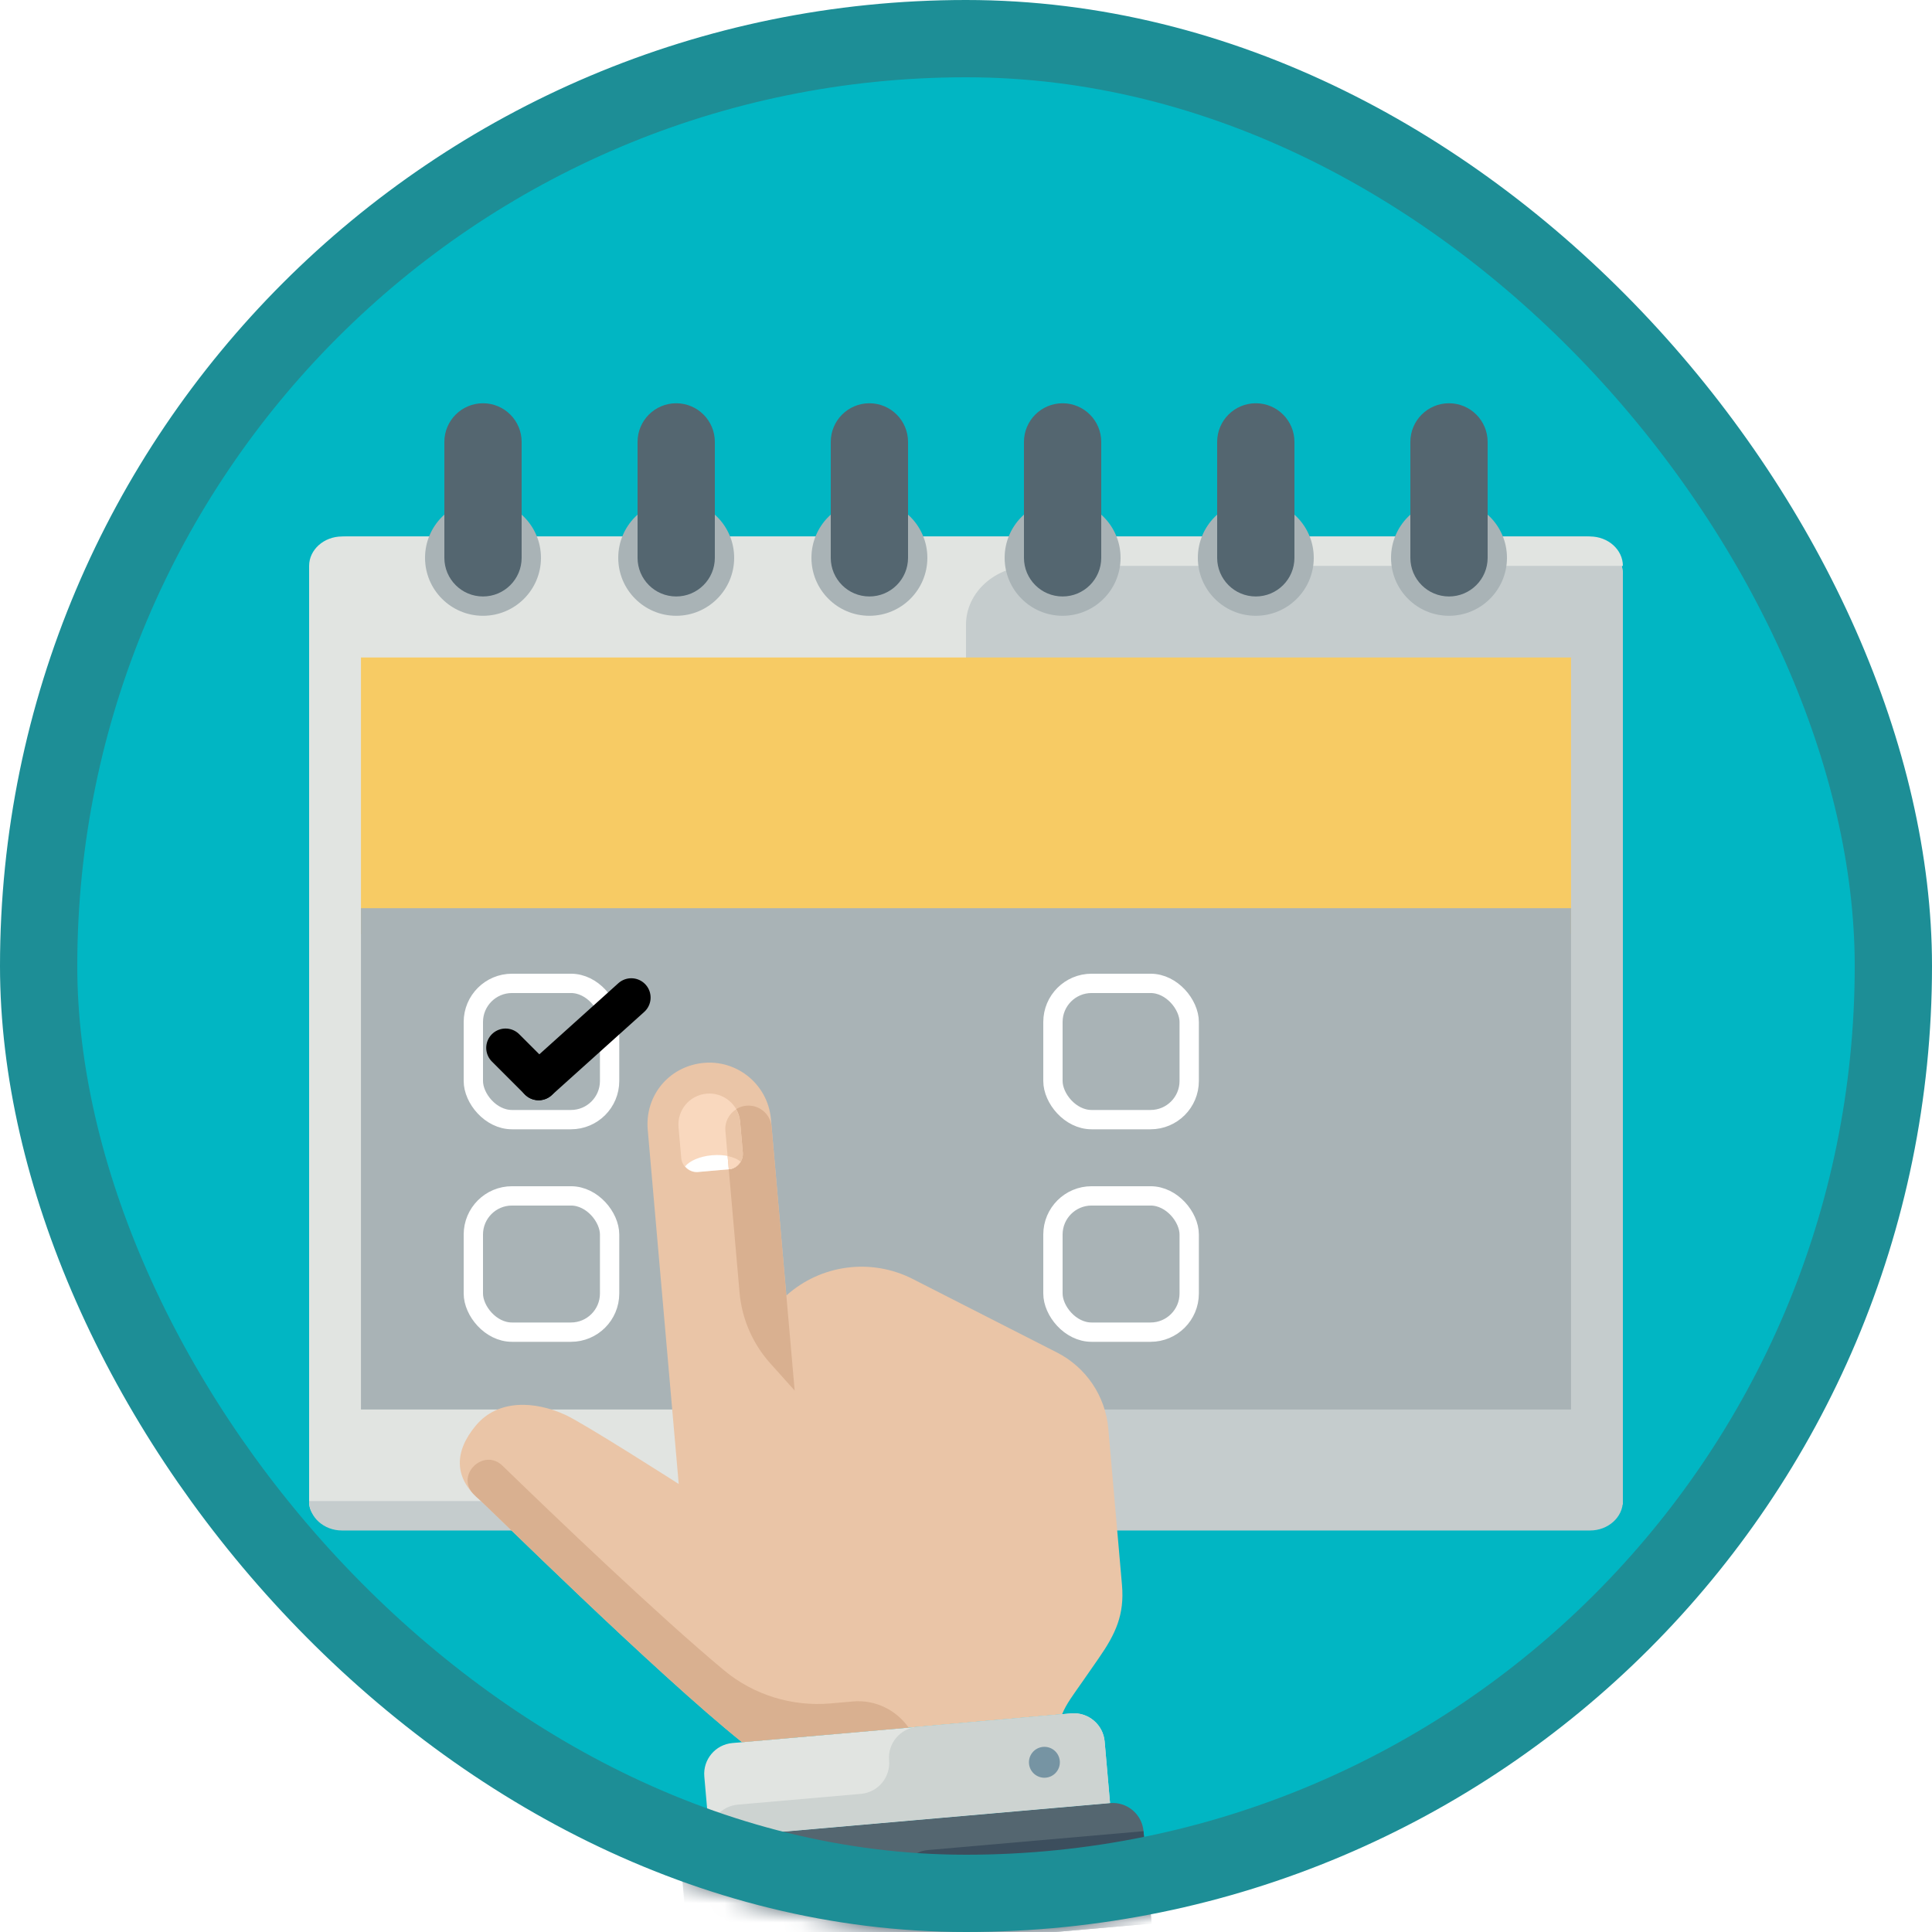 <?xml version="1.0" encoding="UTF-8"?>
<svg width="100px" height="100px" viewBox="0 0 100 100" version="1.1" xmlns="http://www.w3.org/2000/svg" xmlns:xlink="http://www.w3.org/1999/xlink">
    <!-- Generator: Sketch 52.3 (67297) - http://www.bohemiancoding.com/sketch -->
    <title>Universal Resource Scheduling for Microsoft Dynamics 365/defining-bookable-resources-in-microsoft-dynamics-365-for-field-service</title>
    <desc>Created with Sketch.</desc>
    <defs>
        <rect id="path-1" x="0" y="0" width="96" height="96" rx="48"></rect>
        <filter x="-5.9%" y="-6.8%" width="111.8%" height="113.6%" filterUnits="objectBoundingBox" id="filter-3">
            <feOffset dx="0" dy="2" in="SourceAlpha" result="shadowOffsetOuter1"></feOffset>
            <feColorMatrix values="0 0 0 0 0   0 0 0 0 0   0 0 0 0 0  0 0 0 0.2 0" type="matrix" in="shadowOffsetOuter1" result="shadowMatrixOuter1"></feColorMatrix>
            <feMerge>
                <feMergeNode in="shadowMatrixOuter1"></feMergeNode>
                <feMergeNode in="SourceGraphic"></feMergeNode>
            </feMerge>
        </filter>
        <filter x="-11.8%" y="-8.3%" width="123.5%" height="116.7%" filterUnits="objectBoundingBox" id="filter-4">
            <feOffset dx="0" dy="2" in="SourceAlpha" result="shadowOffsetOuter1"></feOffset>
            <feColorMatrix values="0 0 0 0 0   0 0 0 0 0   0 0 0 0 0  0 0 0 0.098 0" type="matrix" in="shadowOffsetOuter1" result="shadowMatrixOuter1"></feColorMatrix>
            <feMerge>
                <feMergeNode in="shadowMatrixOuter1"></feMergeNode>
                <feMergeNode in="SourceGraphic"></feMergeNode>
            </feMerge>
        </filter>
    </defs>
    <g id="Badges" stroke="none" stroke-width="1" fill="none" fill-rule="evenodd">
        <g id="Universal-Resource-Scheduling-for-Microsoft-Dynamics-365" transform="translate(-579, -327)">
            <g id="Universal-Resource-Scheduling-for-Microsoft-Dynamics-365/defining-bookable-resources-in-microsoft-dynamics-365-for-field-service" transform="translate(579, 327)">
                <g id="Mask" transform="translate(2, 2)">
                    <mask id="mask-2" fill="white">
                        <use xlink:href="#path-1"></use>
                    </mask>
                    <use id="BG" fill="#01B6C3" xlink:href="#path-1"></use>
                    <g id="Group-5" filter="url(#filter-3)" mask="url(#mask-2)">
                        <g transform="translate(14, 16.399)">
                            <path d="M2,7.368 L66,7.368 C67.105,7.368 68,8.264 68,9.368 L68,55.368 C68,57.025 66.657,58.368 65,58.368 L1,58.368 C0.448,58.368 3.99185455e-15,57.921 0,57.368 L0,9.368 C-1.3527075e-16,8.264 0.895,7.368 2,7.368 Z" id="Rectangle" stroke="none" fill="#E1E4E1" fill-rule="nonzero"></path>
                            <path d="M34,7.368 L66,7.368 C67.105,7.368 68,8.264 68,9.368 L68,57.474 L34,57.474 L34,7.368 Z" id="Rectangle" stroke="none" fill="#C5CCCD" fill-rule="nonzero"></path>
                            <path d="M30.6,57.297 L0,57.297 C0,58.134 0.765,58.819 1.7,58.819 L66.3,58.819 C67.235,58.819 68,58.134 68,57.297 L68,51.211 L37.4,51.211 C35.522,51.211 34,52.572 34,54.254 C34,55.935 32.478,57.297 30.6,57.297 Z" id="Fill-117" stroke="none" fill="#C5CCCD" fill-rule="evenodd"></path>
                            <path d="M30.6,13.455 L0,13.455 C0,14.292 0.765,14.977 1.7,14.977 L66.3,14.977 C67.235,14.977 68,14.292 68,13.455 L68,7.368 L37.4,7.368 C35.522,7.368 34,8.73 34,10.412 C34,12.093 32.478,13.455 30.6,13.455 Z" id="Fill-117" stroke="none" fill="#E1E4E1" fill-rule="evenodd" transform="translate(34, 11.173) scale(-1, -1) translate(-34, -11.173) "></path>
                            <g id="Group" stroke="none" stroke-width="1" fill="none" fill-rule="evenodd" transform="translate(2.684, 13.632)">
                                <rect id="Rectangle" fill="#F7CB64" fill-rule="nonzero" x="0" y="0" width="62.632" height="14.316"></rect>
                                <rect id="Rectangle" fill="#A9B3B6" fill-rule="nonzero" x="0" y="12.977" width="62.632" height="25.947"></rect>
                            </g>
                            <rect id="Rectangle" stroke="#FFFFFF" stroke-width="1" fill="none" fill-rule="nonzero" x="8.5" y="30.5" width="7.053" height="7.053" rx="2"></rect>
                            <rect id="Rectangle" stroke="#FFFFFF" stroke-width="1" fill="none" fill-rule="nonzero" x="38.5" y="30.5" width="7.053" height="7.053" rx="2"></rect>
                            <rect id="Rectangle" stroke="#FFFFFF" stroke-width="1" fill="none" fill-rule="nonzero" x="38.5" y="41.5" width="7.053" height="7.053" rx="2"></rect>
                            <rect id="Rectangle" stroke="#FFFFFF" stroke-width="1" fill="none" fill-rule="nonzero" x="8.5" y="41.5" width="7.053" height="7.053" rx="2"></rect>
                            <g id="Group-3" stroke="none" stroke-width="1" fill="none" fill-rule="evenodd" transform="translate(9.842, 30.421)" stroke-linecap="round">
                                <path d="M0.325,3.417 L2.037,5.129" id="Line-2" stroke="#000000" stroke-width="2" fill-rule="nonzero"></path>
                                <path d="M2.037,5.129 L6.833,0.814" id="Line" stroke="#000000" stroke-width="2" fill-rule="nonzero"></path>
                            </g>
                            <path d="M32,8.474 C32,10.13 30.656,11.474 29,11.474 C27.343,11.474 26,10.13 26,8.474 C26,6.818 27.343,5.474 29,5.474 C30.656,5.474 32,6.818 32,8.474" id="Fill-214" stroke="none" fill="#A9B3B6" fill-rule="evenodd"></path>
                            <path d="M22,8.474 C22,10.13 20.656,11.474 19,11.474 C17.343,11.474 16,10.13 16,8.474 C16,6.818 17.343,5.474 19,5.474 C20.656,5.474 22,6.818 22,8.474" id="Fill-215" stroke="none" fill="#A9B3B6" fill-rule="evenodd"></path>
                            <path d="M12,8.474 C12,10.13 10.656,11.474 9,11.474 C7.343,11.474 6,10.13 6,8.474 C6,6.818 7.343,5.474 9,5.474 C10.656,5.474 12,6.818 12,8.474" id="Fill-216" stroke="none" fill="#A9B3B6" fill-rule="evenodd"></path>
                            <path d="M42,8.474 C42,10.13 40.656,11.474 39,11.474 C37.343,11.474 36,10.13 36,8.474 C36,6.818 37.343,5.474 39,5.474 C40.656,5.474 42,6.818 42,8.474" id="Fill-217" stroke="none" fill="#A9B3B6" fill-rule="evenodd"></path>
                            <path d="M9,10.474 C7.895,10.474 7,9.578 7,8.474 L7,2.474 C7,1.37 7.895,0.474 9,0.474 C10.104,0.474 11,1.37 11,2.474 L11,8.474 C11,9.578 10.104,10.474 9,10.474" id="Fill-218" stroke="none" fill="#546670" fill-rule="evenodd"></path>
                            <path d="M19,10.474 C17.895,10.474 17,9.578 17,8.474 L17,2.474 C17,1.37 17.895,0.474 19,0.474 C20.104,0.474 21,1.37 21,2.474 L21,8.474 C21,9.578 20.104,10.474 19,10.474" id="Fill-219" stroke="none" fill="#546670" fill-rule="evenodd"></path>
                            <path d="M29,10.474 C27.895,10.474 27,9.578 27,8.474 L27,2.474 C27,1.37 27.895,0.474 29,0.474 C30.104,0.474 31,1.37 31,2.474 L31,8.474 C31,9.578 30.104,10.474 29,10.474" id="Fill-220" stroke="none" fill="#546670" fill-rule="evenodd"></path>
                            <path d="M39,10.474 C37.895,10.474 37,9.578 37,8.474 L37,2.474 C37,1.37 37.895,0.474 39,0.474 C40.104,0.474 41,1.37 41,2.474 L41,8.474 C41,9.578 40.104,10.474 39,10.474" id="Fill-221" stroke="none" fill="#546670" fill-rule="evenodd"></path>
                            <path d="M52,8.474 C52,10.13 50.656,11.474 49,11.474 C47.343,11.474 46,10.13 46,8.474 C46,6.818 47.343,5.474 49,5.474 C50.656,5.474 52,6.818 52,8.474" id="Fill-217" stroke="none" fill="#A9B3B6" fill-rule="evenodd"></path>
                            <path d="M49,10.474 C47.895,10.474 47,9.578 47,8.474 L47,2.474 C47,1.37 47.895,0.474 49,0.474 C50.104,0.474 51,1.37 51,2.474 L51,8.474 C51,9.578 50.104,10.474 49,10.474" id="Fill-221" stroke="none" fill="#546670" fill-rule="evenodd"></path>
                            <path d="M62,8.474 C62,10.13 60.656,11.474 59,11.474 C57.343,11.474 56,10.13 56,8.474 C56,6.818 57.343,5.474 59,5.474 C60.656,5.474 62,6.818 62,8.474" id="Fill-217" stroke="none" fill="#A9B3B6" fill-rule="evenodd"></path>
                            <path d="M59,10.474 C57.895,10.474 57,9.578 57,8.474 L57,2.474 C57,1.37 57.895,0.474 59,0.474 C60.104,0.474 61,1.37 61,2.474 L61,8.474 C61,9.578 60.104,10.474 59,10.474" id="Fill-221" stroke="none" fill="#546670" fill-rule="evenodd"></path>
                        </g>
                    </g>
                    <g id="Group-4" filter="url(#filter-4)" mask="url(#mask-2)">
                        <g transform="translate(39.048, 73.899) rotate(-5) translate(-39.048, -73.899) translate(22.048, 49.899)">
                            <path d="M31.298,17.328 L24.192,12.886 C22.148,11.609 19.529,11.72 17.6,13.166 L17.6,4 C17.6,2.129 15.994,0.633 14.086,0.815 C12.422,0.974 11.2,2.329 11.2,4 L11.2,22.4 C11.2,22.4 6.597,18.853 5.671,18.327 C4.134,17.455 2.258,17.215 1.009,18.465 C-0.241,19.714 -0.378,21.078 0.871,22.327 C1.214,22.671 9.134,32.014 13.3,36 L29.931,36 C30.19,35.488 30.593,35.052 31.137,34.4 L32.064,33.287 C33.057,32.096 33.6,31.15 33.6,29.6 L33.6,21.481 C33.6,19.792 32.73,18.223 31.298,17.328" id="Fill-49" fill="#EAC5A7"></path>
                            <path d="M16.463,16.59 L17.6,18.106 L17.6,4.4 C17.6,3.738 17.062,3.2 16.4,3.2 C15.738,3.2 15.2,3.738 15.2,4.4 L15.2,12.8 C15.2,14.167 15.643,15.497 16.463,16.59" id="Fill-55" fill="#D9B090"></path>
                            <path d="M12.8,36 L30.4,36 C31.284,36 32,36.716 32,37.6 L32,40.8 L11.2,40.8 L11.2,37.6 C11.2,36.716 11.916,36 12.8,36" id="Fill-56" fill="#E1E4E1"></path>
                            <path d="M13.3,36 L21.956,36 C21.402,35.047 20.382,34.4 19.2,34.4 L18.042,34.4 C16.044,34.4 14.12,33.623 12.701,32.217 C9.589,29.132 4.674,23.527 2.194,20.662 C1.313,19.645 -0.27,20.916 0.558,21.976 C0.651,22.094 0.755,22.211 0.871,22.327 C1.214,22.671 9.134,32.014 13.3,36" id="Fill-57" fill="#D9B090"></path>
                            <path d="M11.2,40.8 L32,40.8 C32.884,40.8 33.6,41.516 33.6,42.4 L33.6,47.2 L9.6,47.2 L9.6,42.4 C9.6,41.516 10.316,40.8 11.2,40.8" id="Fill-58" fill="#546670"></path>
                            <path d="M19.2,45.6 L9.6,45.6 L9.6,47.2 L33.6,47.2 L33.6,42.4 L22.4,42.4 C21.516,42.4 20.8,43.116 20.8,44 C20.8,44.884 20.084,45.6 19.2,45.6" id="Fill-59" fill="#3C4E5D"></path>
                            <path d="M12.8,39.2 L19.2,39.2 C20.084,39.2 20.8,38.484 20.8,37.6 C20.8,36.716 21.517,36 22.4,36 L30.4,36 C31.284,36 32,36.716 32,37.6 L32,40.8 L11.2,40.8 C11.2,39.916 11.917,39.2 12.8,39.2" id="Fill-60" fill="#CDD3D1"></path>
                            <path d="M28.8,37.6 C28.358,37.6 28,37.958 28,38.4 C28,38.842 28.358,39.2 28.8,39.2 C29.242,39.2 29.6,38.842 29.6,38.4 C29.6,37.958 29.242,37.6 28.8,37.6" id="Fill-61" fill="#7694A3"></path>
                            <path d="M15.2,6.4 L13.6,6.4 C13.158,6.4 12.8,6.042 12.8,5.6 L12.8,4 C12.8,3.116 13.516,2.4 14.4,2.4 C15.284,2.4 16,3.116 16,4 L16,5.6 C16,6.042 15.642,6.4 15.2,6.4" id="Fill-62" fill="#F9D8BE"></path>
                            <path d="M14.4,5.6 C13.763,5.6 13.218,5.787 12.961,6.056 C13.106,6.259 13.332,6.4 13.6,6.4 L15.2,6.4 C15.469,6.4 15.694,6.259 15.839,6.056 C15.582,5.787 15.037,5.6 14.4,5.6" id="Fill-63" fill="#FFFFFE"></path>
                            <path d="M16,5.6 L16,4 C16,3.763 15.946,3.54 15.853,3.338 C15.466,3.537 15.2,3.935 15.2,4.4 L15.2,6.4 C15.642,6.4 16,6.042 16,5.6" id="Fill-64" fill="#EAC5A7"></path>
                            <path d="M15.839,6.056 C15.701,5.911 15.474,5.794 15.2,5.713 L15.2,6.4 C15.469,6.4 15.694,6.259 15.839,6.056" id="Fill-65" fill="#F9D8BE"></path>
                        </g>
                    </g>
                </g>
                <g id="Dynamic-Border" stroke="#1D8E96" stroke-width="4">
                    <rect id="Azure-Border" x="2" y="2" width="96" height="96" rx="48"></rect>
                </g>
            </g>
        </g>
    </g>
</svg>